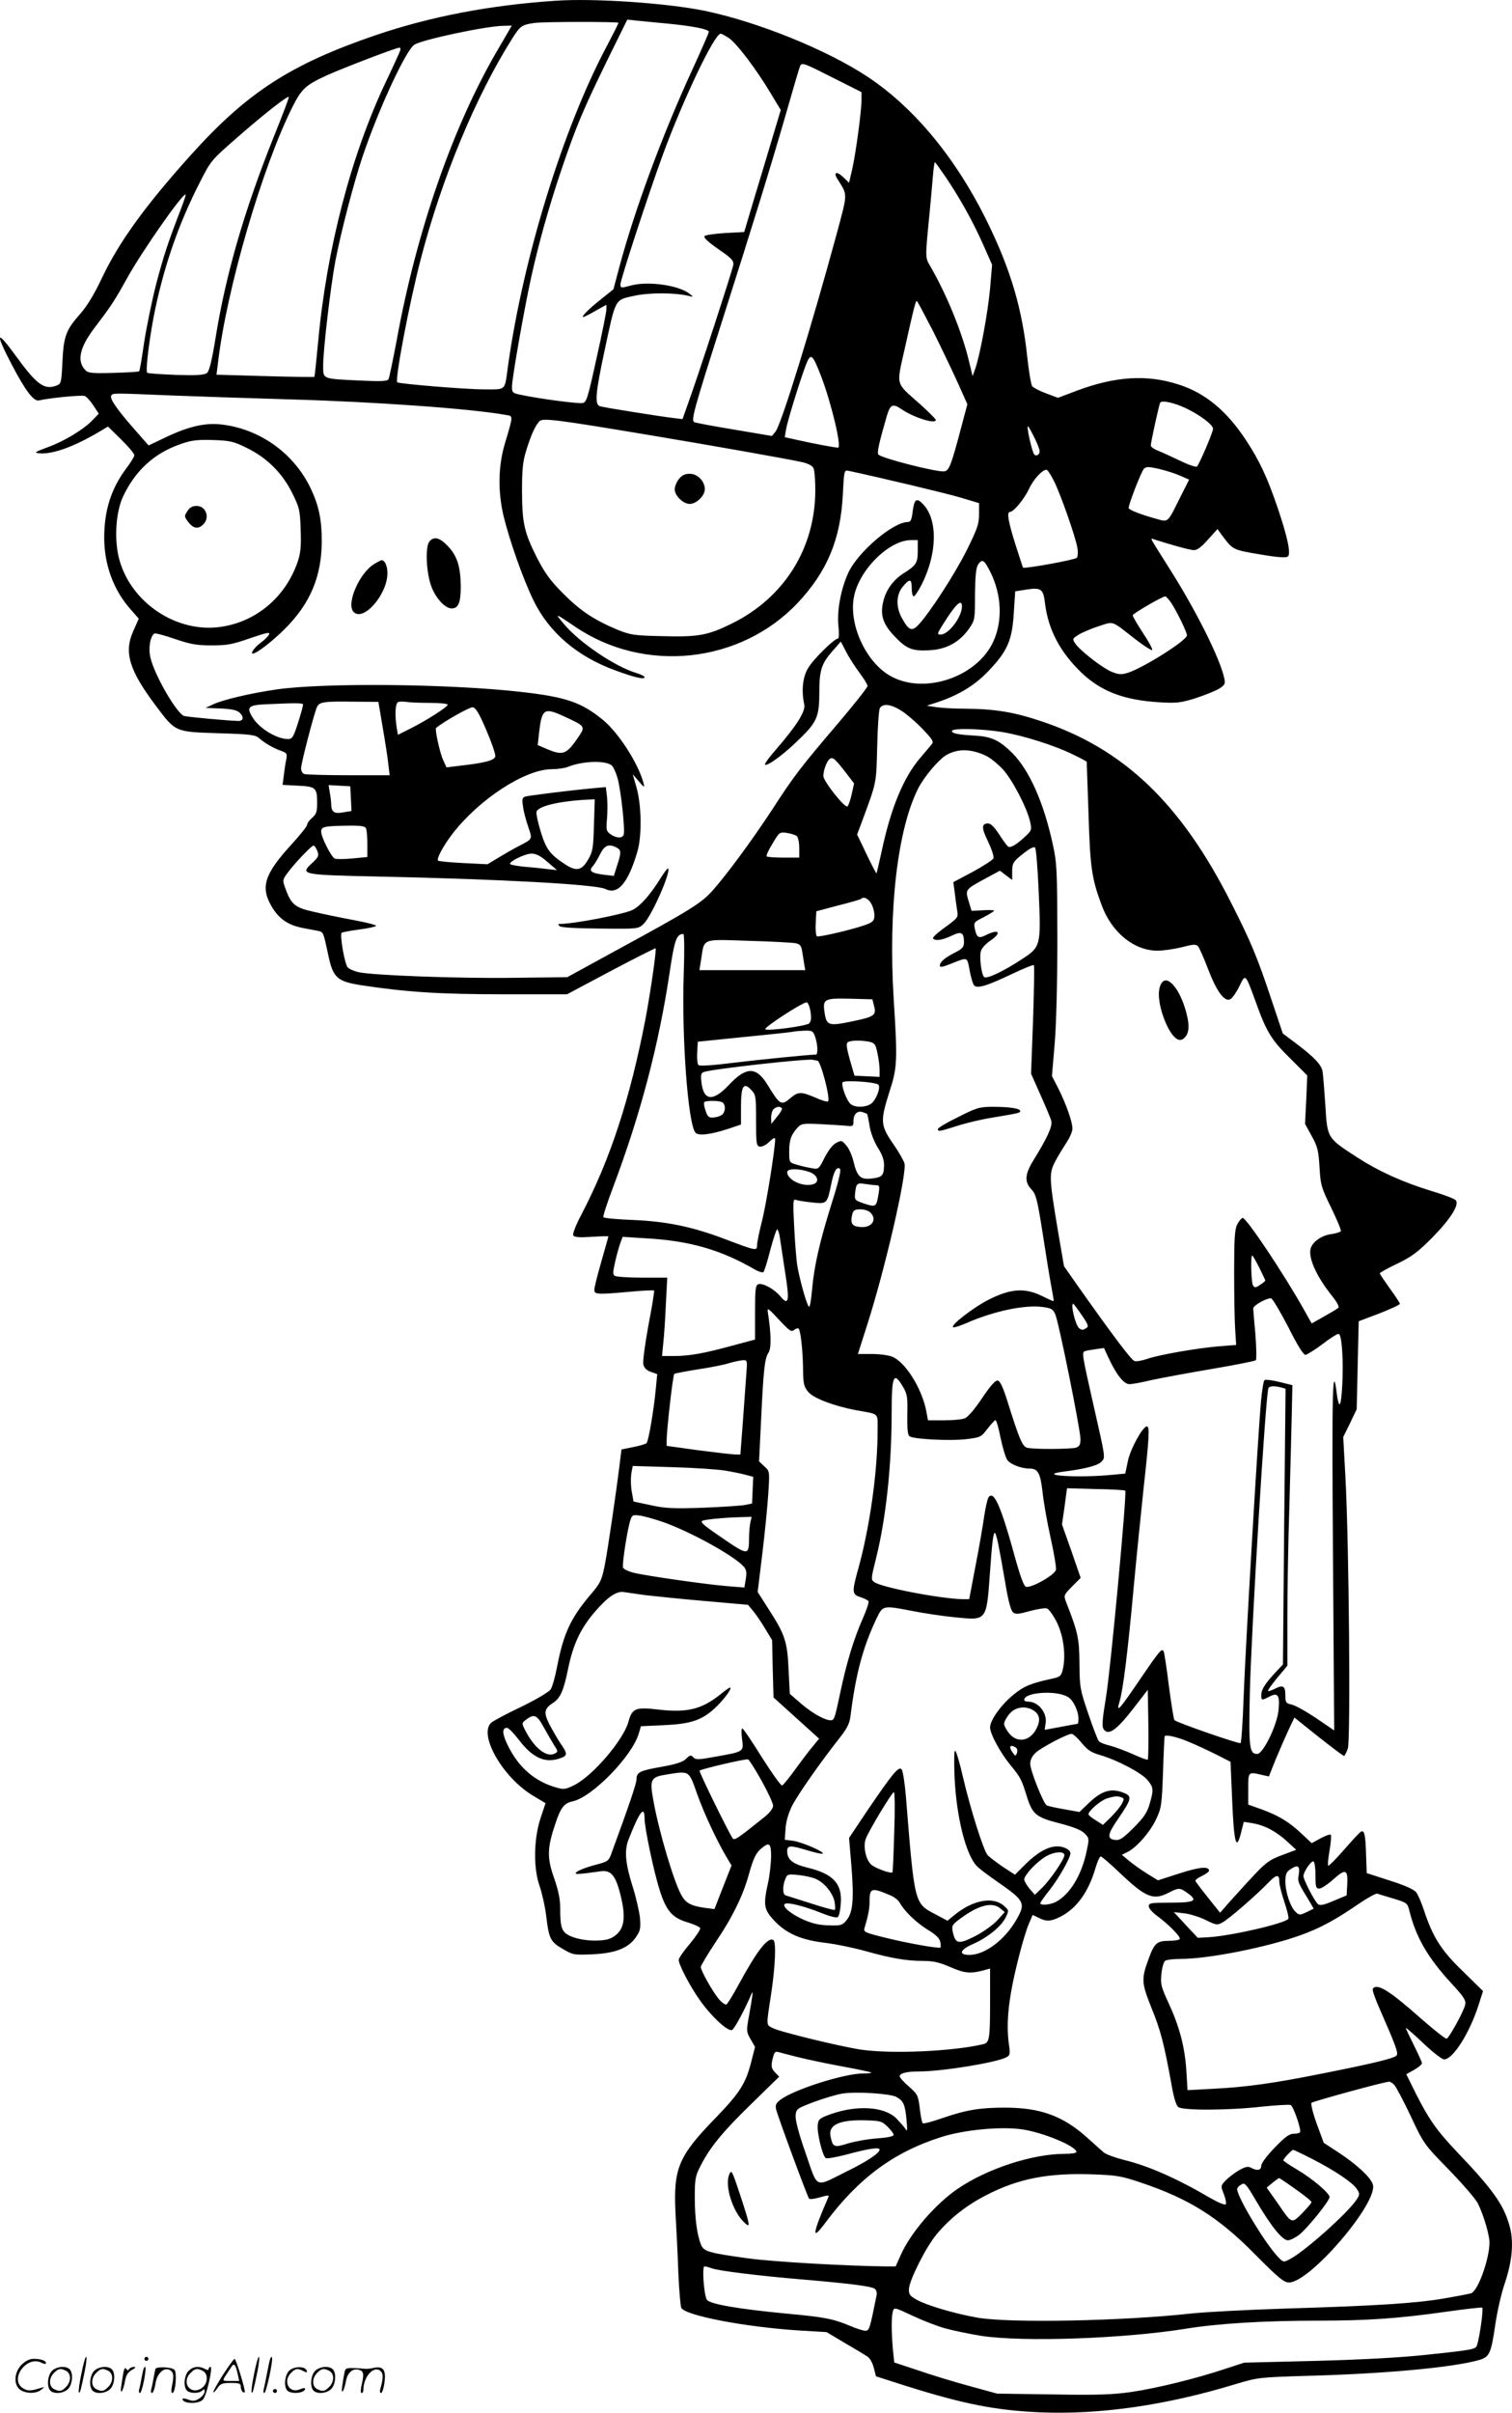 <svg version="1.0" xmlns="http://www.w3.org/2000/svg"
  viewBox="0 0 752.695 1200.577"
 preserveAspectRatio="xMidYMid meet">
<g transform="translate(-0.125,1200.75) scale(0.1,-0.1)"
fill="#000000" stroke="none">
<path d="M2770 12004 c-331 -22 -626 -79 -900 -172 -423 -145 -638 -284 -918
-595 -226 -251 -357 -432 -441 -608 -40 -85 -75 -143 -111 -184 -70 -79 -82
-110 -88 -238 -5 -103 -6 -109 -29 -118 -62 -23 -98 3 -207 153 -94 129 -100
111 -15 -51 67 -128 108 -182 134 -176 50 12 213 28 228 22 9 -3 28 -24 43
-47 l27 -41 -29 -30 c-45 -48 -141 -106 -223 -136 -67 -25 -72 -28 -45 -31 67
-7 178 34 311 114 l32 19 66 -65 c36 -35 65 -70 65 -78 0 -7 -18 -36 -40 -65
-75 -100 -110 -209 -110 -345 0 -134 46 -260 130 -355 l42 -48 -27 -61 c-48
-106 -21 -195 111 -371 100 -133 95 -131 312 -138 164 -5 185 -8 205 -26 26
-23 70 -49 111 -63 25 -9 28 -14 22 -43 -4 -17 -9 -53 -12 -78 l-6 -47 76 -4
c89 -4 96 -10 96 -86 0 -43 -4 -56 -25 -74 -14 -12 -25 -27 -25 -35 0 -7 -36
-52 -80 -100 -135 -148 -154 -212 -93 -312 36 -58 80 -87 151 -101 31 -6 67
-13 79 -15 24 -6 24 -6 48 -118 24 -115 44 -133 165 -152 222 -34 390 -45 706
-45 l318 0 218 116 c121 64 221 114 223 113 5 -7 -24 -210 -50 -349 -77 -399
-175 -700 -321 -979 -28 -53 -43 -94 -39 -101 6 -9 30 -11 91 -7 46 3 84 4 84
2 0 -2 -16 -57 -35 -124 -19 -66 -35 -129 -35 -141 0 -24 12 -25 179 -10 63 6
116 8 118 6 3 -2 -10 -81 -28 -174 -17 -94 -29 -181 -25 -195 4 -16 17 -29 37
-36 l32 -11 -7 -72 c-9 -100 -36 -261 -46 -271 -4 -5 -34 -14 -66 -20 l-59
-12 -8 -65 c-19 -155 -60 -432 -75 -510 -16 -79 -22 -90 -74 -151 -97 -115
-132 -192 -164 -357 -9 -48 -23 -97 -31 -110 -8 -13 -68 -49 -148 -88 -74 -35
-141 -71 -150 -80 -61 -62 60 -272 210 -362 l62 -37 -25 -75 c-34 -104 -36
-248 -5 -336 12 -34 27 -100 33 -148 14 -117 21 -130 82 -166 51 -30 56 -31
149 -27 114 5 180 31 217 87 21 30 23 43 19 95 -4 33 -20 105 -38 160 -34 109
-40 173 -20 226 56 143 81 176 81 107 0 -45 46 -265 75 -355 32 -103 63 -139
139 -161 33 -10 61 -23 63 -29 2 -6 -21 -41 -51 -77 -31 -36 -56 -72 -56 -81
0 -24 57 -133 105 -200 56 -80 139 -157 160 -149 12 5 63 99 99 184 8 19 2
-24 -15 -118 -13 -71 -12 -75 9 -112 l22 -38 -20 -78 c-28 -107 -56 -151 -185
-284 -177 -183 -202 -245 -191 -465 4 -71 11 -204 14 -295 4 -91 11 -171 15
-177 25 -39 321 -95 588 -112 l135 -8 89 -53 c50 -29 100 -59 112 -67 14 -8
27 -31 34 -57 l11 -43 147 -47 c289 -91 446 -122 666 -132 299 -13 629 34 980
141 107 32 116 33 340 40 399 10 739 42 869 79 52 15 60 32 81 176 9 63 30
156 47 205 39 116 46 211 23 290 -29 103 -84 180 -262 366 -100 106 -138 159
-206 294 l-45 91 39 22 c21 12 39 27 39 33 0 5 -18 45 -40 89 -22 44 -40 82
-40 86 0 3 39 -30 86 -75 47 -45 94 -81 104 -81 44 0 126 129 171 268 l23 72
-100 98 c-108 104 -150 170 -194 304 -12 37 -30 78 -39 90 -12 14 -58 35 -132
58 l-114 37 -3 84 c-3 106 -8 132 -26 122 -7 -4 -45 -45 -85 -91 -40 -46 -75
-81 -78 -78 -3 2 0 37 7 76 7 39 9 74 6 78 -4 3 -27 -5 -51 -18 l-44 -24 -49
46 c-65 61 -114 90 -197 121 l-70 25 0 78 c0 87 -1 86 71 69 l32 -7 33 83 c19
46 48 112 64 147 l30 63 120 -96 c66 -52 123 -95 127 -95 3 0 12 17 19 37 14
45 6 1014 -12 1349 l-11 201 34 69 33 69 5 219 5 219 103 39 c56 22 102 43
102 48 0 4 -22 38 -50 76 -27 38 -50 72 -50 75 0 4 39 26 88 49 72 35 101 57
173 129 93 95 138 167 116 187 -6 7 -59 27 -116 44 -147 45 -264 98 -373 168
-151 98 -149 95 -159 259 -5 76 -11 152 -14 169 -6 34 -41 71 -134 141 l-64
48 -57 170 c-69 208 -102 287 -200 480 -251 497 -536 768 -949 905 -132 44
-228 60 -374 61 -56 0 -122 4 -147 8 l-45 7 55 18 c107 36 187 85 256 159 91
96 114 150 122 285 l7 107 57 9 c71 11 83 3 91 -66 16 -133 74 -243 181 -347
99 -94 211 -137 388 -148 86 -5 106 -3 180 20 46 15 98 36 117 47 29 18 33 25
27 51 -19 95 -138 334 -271 544 -103 163 -99 156 -83 150 90 -29 184 -55 203
-55 16 0 39 17 70 53 l47 52 21 -29 c56 -75 54 -74 190 -97 94 -16 132 -18
140 -10 15 15 -3 99 -52 243 -51 150 -90 233 -155 332 -98 150 -206 239 -340
281 -156 50 -312 40 -503 -31 l-95 -36 -59 22 c-32 12 -63 28 -69 35 -6 7 -17
73 -25 146 -25 239 -82 432 -195 664 -155 319 -363 573 -599 730 -202 134
-547 274 -813 329 -185 38 -548 63 -738 50z m555 -114 c125 -12 205 -28 205
-41 0 -5 -38 -92 -84 -192 -148 -322 -287 -698 -362 -980 l-29 -109 -60 -48
c-64 -51 -103 -90 -90 -90 4 0 32 14 61 31 l54 30 0 -23 c0 -13 -22 -122 -49
-243 -44 -200 -50 -220 -70 -223 -22 -4 -206 20 -298 39 -51 10 -53 12 -53 43
0 41 61 388 96 546 38 171 88 349 149 530 74 218 108 299 227 543 l102 207 45
-5 c26 -3 96 -9 156 -15z m-245 4 c0 -4 -27 -57 -59 -118 -217 -408 -416
-1053 -491 -1591 -17 -125 -7 -115 -119 -115 -93 0 -417 27 -432 35 -13 9 58
387 117 614 104 400 273 809 456 1098 39 61 46 67 108 76 42 7 420 7 420 1z
m-602 -136 c-222 -379 -403 -900 -502 -1444 -19 -100 -37 -188 -41 -194 -6
-10 -40 -11 -144 -6 -188 9 -181 6 -181 75 0 78 37 394 61 521 27 140 89 380
134 515 78 233 216 532 259 560 38 25 357 93 443 94 l42 1 -71 -122z m1149 62
c38 -23 139 -156 211 -277 l50 -83 -34 -113 c-18 -61 -59 -198 -91 -303 l-57
-191 -93 -5 c-52 -3 -99 -10 -104 -15 -7 -7 15 -28 68 -65 66 -45 77 -57 75
-78 -4 -26 -176 -554 -224 -686 l-29 -82 -42 5 c-69 8 -351 53 -369 59 -27 8
-23 63 23 277 56 263 50 251 145 272 75 17 203 17 274 0 24 -6 24 -6 5 10 -53
43 -208 65 -292 42 -51 -14 -53 -13 -53 6 0 23 139 448 210 642 102 278 258
605 289 605 3 0 21 -9 38 -20z m-1641 -82 c-8 -18 -36 -80 -64 -138 -173 -365
-295 -832 -337 -1294 -9 -94 -17 -172 -19 -174 -2 -1 -112 0 -245 4 l-242 7 7
56 c42 365 220 976 372 1278 45 89 65 107 169 155 84 38 343 137 361 138 10 0
9 -7 -2 -32z m2165 -119 l139 -70 0 -39 c0 -55 -28 -262 -46 -343 l-16 -69
-29 28 c-32 31 -51 25 -29 -9 52 -84 53 -62 -6 -282 -123 -452 -273 -939 -302
-975 l-18 -22 -189 32 c-104 17 -193 34 -198 37 -16 10 0 67 132 481 169 530
248 787 327 1060 35 123 66 228 69 233 10 16 22 11 166 -62z m-2786 -290
c-147 -367 -239 -684 -290 -999 -19 -118 -32 -169 -43 -178 -13 -11 -50 -13
-154 -10 -76 3 -141 7 -144 11 -10 10 14 195 41 322 49 227 119 426 222 627
54 106 56 109 186 222 136 119 249 207 256 201 2 -2 -31 -90 -74 -196z m3343
-201 c74 -110 136 -222 187 -336 l45 -102 -10 -118 c-11 -120 -49 -326 -73
-397 l-14 -39 -18 74 c-34 144 -111 331 -191 470 -28 49 -28 34 -4 280 6 63
13 143 16 178 3 34 7 62 9 62 3 0 26 -33 53 -72z m-3804 -155 c-68 -176 -88
-238 -125 -378 -21 -82 -48 -213 -60 -290 -11 -77 -22 -142 -25 -145 -3 -3
-61 -6 -128 -8 -104 -3 -126 -1 -139 13 -44 43 -30 112 41 206 88 116 102 137
168 256 77 137 270 413 289 413 3 0 -7 -30 -21 -67z m3743 -615 c42 -84 97
-200 123 -257 l47 -105 -28 -105 c-52 -198 -63 -226 -87 -229 -37 -5 -323 68
-329 85 -5 14 3 52 43 191 17 57 30 63 72 34 61 -42 172 -77 172 -54 0 4 -35
39 -78 78 -125 111 -119 87 -77 276 43 193 54 238 60 238 3 0 39 -69 82 -152z
m-558 -223 c50 -130 104 -355 84 -355 -15 0 -122 20 -197 37 l-68 15 6 37 c6
39 65 231 98 320 25 65 33 60 77 -54z m-3244 -95 c127 -5 399 -14 605 -20 419
-12 897 -46 1068 -77 39 -6 39 0 -2 -138 -35 -115 -37 -241 -8 -365 30 -123
96 -311 149 -420 77 -159 218 -280 409 -349 95 -35 144 -46 144 -33 0 5 -19
14 -42 21 -104 31 -284 152 -360 244 -47 56 -46 55 58 -15 344 -233 820 -182
1105 118 148 157 215 318 226 541 6 118 7 122 27 118 164 -35 491 -113 561
-134 l90 -27 0 -56 c0 -49 -9 -73 -62 -180 -58 -116 -184 -311 -240 -370 -31
-33 -47 -28 -78 27 -35 58 -34 123 1 164 34 41 44 39 44 -9 0 -22 4 -40 10
-40 5 0 23 27 40 60 77 153 80 320 8 397 -33 36 -45 28 -53 -32 -5 -43 -10
-55 -24 -55 -74 0 -249 -149 -297 -253 -37 -81 -57 -190 -49 -264 4 -35 3 -63
-2 -63 -19 0 -124 -104 -149 -147 -27 -45 -34 -113 -19 -181 7 -34 -37 -104
-139 -222 -36 -41 -62 -76 -56 -78 16 -6 102 59 176 133 83 81 94 109 94 230
0 106 11 140 63 200 l44 50 26 -50 c14 -28 44 -74 66 -104 23 -30 41 -60 41
-67 0 -7 -66 -91 -147 -186 -183 -215 -218 -259 -327 -428 -99 -151 -229 -328
-301 -408 -54 -59 -109 -94 -475 -293 l-245 -134 -265 -3 c-270 -4 -704 12
-774 28 -21 5 -45 15 -53 23 -16 15 -41 162 -31 173 4 3 42 10 85 16 43 5 82
14 86 18 5 4 -45 17 -110 29 -65 12 -156 31 -203 42 -92 21 -110 36 -140 121
-13 35 -12 39 15 75 36 48 117 133 127 133 5 0 13 -12 19 -27 9 -24 6 -30 -27
-61 -61 -56 -50 -58 323 -66 617 -13 1089 -39 1138 -62 62 -31 113 29 159 185
23 77 21 228 -3 316 l-20 70 30 -35 c27 -32 30 -33 24 -10 -26 99 -125 252
-203 316 -107 87 -183 113 -402 138 -357 41 -981 47 -1221 13 -131 -19 -266
-51 -316 -74 l-38 -18 75 -3 c51 -2 80 -8 92 -19 25 -22 22 -43 -4 -43 -49 1
-256 20 -271 25 -38 15 -148 206 -167 291 -11 46 -1 106 20 119 5 3 50 -9 102
-27 77 -26 108 -32 183 -32 77 0 104 5 192 36 86 29 101 32 93 17 -6 -10 -23
-27 -40 -39 -17 -12 -35 -31 -41 -42 -22 -41 72 23 157 107 129 127 187 264
187 441 0 107 -15 176 -54 259 -84 178 -257 301 -452 321 -78 8 -162 -12 -274
-66 l-82 -39 -72 82 c-87 99 -123 152 -114 166 8 13 7 13 290 1z m5058 -63
c70 -33 137 -83 137 -103 0 -17 -67 -173 -80 -188 -5 -4 -41 8 -82 28 -40 19
-90 42 -110 50 -21 8 -38 20 -38 26 0 16 41 204 47 214 8 13 68 0 126 -27z
m-2648 -138 c282 -47 661 -114 734 -130 31 -6 55 -18 61 -29 6 -10 10 -60 10
-110 0 -290 -154 -536 -415 -665 -120 -59 -166 -68 -348 -63 -140 3 -157 6
-222 32 -115 48 -186 95 -270 180 -65 65 -91 101 -132 181 -62 123 -73 171
-73 334 0 103 4 143 21 197 23 75 43 120 65 145 16 18 85 9 569 -72z m1900
-18 c22 -47 26 -64 17 -73 -8 -8 -15 -9 -22 -2 -11 11 -41 146 -31 140 4 -3
20 -32 36 -65z m-3922 -44 c99 -49 175 -125 224 -225 35 -71 38 -83 41 -181 3
-87 0 -116 -17 -165 -60 -169 -203 -291 -376 -317 -220 -35 -451 117 -510 335
-26 96 -18 232 18 311 61 130 154 216 285 262 56 20 83 23 163 21 88 -3 103
-7 172 -41z m4644 -137 l44 -19 -47 -93 c-62 -125 -56 -119 -117 -102 -83 23
-137 45 -137 54 0 20 63 182 76 195 12 11 23 11 76 -1 34 -8 81 -23 105 -34z
m-628 -28 c32 -64 107 -277 116 -332 3 -19 2 -41 -3 -48 -7 -10 -262 -56 -268
-49 -1 1 -18 53 -38 116 -36 114 -44 161 -27 161 18 0 71 64 95 115 22 48 66
95 87 95 5 0 22 -26 38 -58z m-679 -345 c0 -60 -7 -72 -67 -110 -53 -33 -88
-80 -103 -136 -19 -70 -5 -117 52 -177 62 -66 90 -77 177 -72 83 4 149 40 196
107 29 42 30 45 30 169 1 94 5 133 15 150 21 31 31 24 62 -38 56 -113 61 -243
14 -345 -79 -173 -334 -263 -503 -176 -123 62 -215 249 -192 391 21 136 174
290 286 290 l33 0 0 -53z m1258 -254 c28 -40 82 -150 82 -167 0 -25 -214 -160
-293 -186 -33 -10 -45 -10 -80 4 -46 18 -161 107 -184 143 -14 21 -13 23 19
43 18 11 63 30 100 42 76 24 58 31 182 -66 42 -32 79 -56 83 -53 3 4 -17 42
-46 85 -28 43 -51 82 -51 88 0 8 146 93 162 94 4 0 15 -12 26 -27z m-1038 -23
c0 -52 -66 -140 -106 -140 -19 0 -18 4 13 53 62 99 93 128 93 87z m-2884 -600
c12 -69 25 -151 28 -182 l7 -58 -205 0 c-112 0 -211 3 -220 6 -9 3 -16 16 -16
28 0 26 67 282 80 307 13 24 34 27 180 25 l125 -1 21 -125z m235 120 c49 0 89
-4 89 -9 0 -11 -103 -77 -186 -119 l-62 -31 -6 37 c-10 61 -7 120 7 126 6 3
25 3 41 1 16 -3 68 -5 117 -5z m-631 -9 c0 -6 -11 -46 -25 -90 -23 -72 -29
-81 -50 -81 -56 0 -143 53 -176 107 -32 51 -22 62 63 66 157 7 188 7 188 -2z
m2980 -31 c26 -17 73 -57 105 -91 51 -54 56 -62 43 -77 -8 -9 -33 -39 -55 -65
-84 -97 -148 -253 -193 -467 -13 -58 -24 -106 -25 -108 -2 -2 -24 41 -50 95
l-47 98 17 45 c82 221 78 202 83 390 2 96 8 183 13 193 14 26 56 21 109 -13z
m-2068 -95 c26 -60 46 -119 45 -130 -2 -21 -51 -34 -187 -49 l-56 -7 -16 35
c-16 32 -43 155 -36 161 33 29 167 105 182 103 16 -2 32 -29 68 -113z m391 66
c101 -46 102 -49 71 -96 -62 -92 -79 -99 -159 -65 l-47 20 7 63 c14 119 25
126 128 78z m2177 -76 c108 -18 269 -69 359 -115 34 -16 61 -31 62 -33 0 -1 4
-117 9 -257 8 -269 16 -325 66 -458 50 -135 162 -226 279 -225 28 0 81 8 119
17 57 15 70 16 81 5 7 -8 29 -58 50 -113 43 -113 83 -167 112 -150 10 6 30 35
44 64 31 64 29 65 83 -82 52 -145 77 -186 170 -277 l85 -85 -5 -120 -6 -121
33 -60 c29 -52 34 -72 39 -155 5 -89 9 -102 58 -202 29 -60 51 -112 48 -117
-3 -4 -23 -11 -45 -14 -51 -6 -98 -40 -106 -75 -10 -49 33 -142 113 -240 19
-25 31 -47 26 -52 -5 -5 -37 -24 -71 -43 l-62 -35 -37 66 c-99 177 -291 465
-307 459 -7 -2 -19 -17 -27 -33 -12 -23 -15 -71 -15 -234 0 -113 2 -241 5
-285 l5 -80 -90 -7 c-111 -10 -296 -42 -355 -63 -24 -8 -51 -13 -61 -10 -17 6
-111 131 -293 389 l-58 83 -29 169 c-45 268 -46 291 -16 350 14 27 40 69 56
94 17 25 31 57 31 71 0 34 -30 119 -69 198 l-33 64 14 166 c8 98 13 313 13
526 -1 334 -2 367 -23 462 -45 208 -117 369 -202 454 -64 63 -102 81 -185 86
-87 5 -115 11 -115 23 0 15 143 12 250 -5z m-83 -117 c24 -11 62 -42 87 -69
48 -53 119 -190 135 -259 9 -41 8 -45 -22 -73 -45 -42 -74 -60 -87 -52 -5 3
-26 31 -45 61 -23 35 -42 54 -54 54 -34 0 -35 -21 -1 -90 18 -38 30 -75 27
-83 -3 -8 -49 -38 -102 -67 l-98 -52 7 -52 c3 -28 9 -68 12 -88 6 -36 5 -37
-59 -84 -37 -26 -64 -51 -61 -56 9 -14 46 -9 92 13 49 24 62 18 62 -33 0 -22
-8 -32 -42 -49 -52 -26 -78 -48 -78 -66 0 -10 12 -8 53 8 88 35 82 37 95 -31
6 -34 16 -68 22 -75 15 -18 61 -5 189 56 57 27 106 47 109 44 3 -3 1 -125 -4
-272 l-10 -268 47 -106 c26 -58 51 -117 54 -130 6 -26 -20 -83 -88 -193 -44
-71 -47 -109 -11 -147 22 -23 29 -48 55 -214 16 -104 35 -222 43 -264 8 -42
14 -77 12 -78 -1 -1 -26 10 -56 25 -86 42 -154 38 -262 -15 -82 -41 -201 -134
-181 -140 6 -2 36 8 68 22 133 58 287 91 377 79 44 -6 52 -11 63 -38 18 -42
125 -574 125 -619 0 -28 -5 -37 -22 -43 -28 -8 -218 -9 -245 0 -22 7 -37 41
-95 226 -23 74 -38 106 -50 108 -11 2 -36 -25 -78 -88 -37 -55 -71 -95 -86
-100 -14 -6 -61 -10 -104 -10 l-79 0 -10 53 c-24 111 -103 236 -167 263 -18 8
-64 14 -102 14 l-70 0 44 138 c91 282 200 757 188 810 -4 15 -30 60 -58 100
-62 90 -63 112 -17 257 39 120 41 152 21 463 -27 444 19 842 122 1046 30 59
105 148 143 168 56 31 121 29 192 -4z m-696 -84 l42 -55 -12 -54 c-7 -30 -16
-57 -21 -60 -14 -9 -120 126 -120 151 0 29 18 77 33 86 15 9 26 -1 78 -68z
m-1165 35 c8 -6 21 -34 29 -62 17 -57 39 -261 31 -283 -7 -19 -36 -18 -65 2
-22 16 -23 22 -18 78 3 33 3 82 0 109 l-6 48 -66 -6 c-127 -12 -316 -36 -334
-41 -16 -5 -18 -13 -12 -50 3 -25 15 -70 26 -101 21 -63 23 -59 -46 -95 -22
-11 -66 -36 -99 -56 l-58 -35 -120 6 c-66 3 -123 9 -126 12 -9 9 26 74 72 134
133 172 360 320 493 321 28 0 64 5 80 11 72 30 188 34 219 8z m-1298 -166 l3
-61 -42 -7 c-45 -8 -58 2 -59 40 0 11 -3 37 -7 58 l-6 38 54 -3 54 -3 3 -62z
m1210 -130 c-3 -114 -6 -133 -28 -171 -32 -56 -58 -62 -113 -27 -78 51 -96 75
-123 161 -14 45 -24 91 -22 101 5 29 114 55 262 62 l28 1 -4 -127z m-1134 -19
c3 -9 6 -44 6 -78 l0 -63 -73 -7 c-41 -4 -80 -4 -89 -1 -17 7 -68 107 -68 134
0 25 15 28 126 30 75 1 93 -2 98 -15z m2144 -37 c6 -5 12 -31 12 -58 l0 -49
-78 0 c-43 0 -81 3 -84 6 -4 3 9 32 29 64 34 57 35 58 71 53 20 -3 43 -10 50
-16z m-897 -57 c23 -13 24 -23 2 -90 l-16 -51 -51 6 c-62 8 -75 19 -54 42 9
10 25 37 37 61 22 44 43 52 82 32z m2101 -219 c12 -269 10 -275 -80 -334 -95
-63 -180 -103 -192 -91 -13 13 -24 97 -16 128 4 15 24 37 46 52 61 41 45 62
-22 28 -35 -18 -45 -12 -54 33 -6 30 -4 33 45 57 28 15 51 29 51 32 0 3 -25 4
-56 2 l-56 -3 -15 49 c-17 58 -18 57 91 116 l65 35 30 -23 31 -23 0 38 c0 47
4 53 60 97 27 21 48 32 54 26 5 -5 13 -103 18 -219z m-2446 148 l48 -41 -49 5
c-28 4 -80 9 -117 12 -38 4 -68 10 -68 14 0 14 76 51 107 51 23 0 45 -11 79
-41z m1610 -204 c9 -13 17 -39 18 -57 1 -25 -4 -35 -25 -45 -43 -21 -253 -72
-262 -64 -4 5 -7 34 -5 66 l3 58 109 29 c60 15 112 30 114 33 12 12 33 3 48
-20z m-931 -352 c-11 -315 21 -747 58 -791 14 -18 77 -10 165 19 l62 21 0 88
c0 104 13 125 51 84 23 -24 24 -32 24 -152 0 -115 2 -127 18 -130 11 -2 32 8
48 24 20 19 29 23 29 13 0 -49 -45 -329 -66 -409 -13 -52 -24 -105 -24 -118 0
-30 -4 -29 -155 28 -164 63 -295 90 -463 97 -78 3 -145 9 -147 14 -3 4 19 72
49 151 136 361 227 707 281 1068 24 161 34 190 68 190 5 0 6 -85 2 -197z m557
151 c22 -5 29 -13 33 -43 3 -20 8 -48 10 -63 l5 -28 -264 0 -263 0 9 56 c16
104 0 98 237 90 113 -3 218 -9 233 -12z m391 -314 c11 -44 1 -52 -106 -74
-118 -25 -130 -22 -140 37 -12 74 -5 78 126 75 l111 -3 9 -35z m-317 -26 c5
-33 3 -49 -7 -59 -14 -13 -208 -39 -218 -29 -9 8 183 133 206 134 6 0 15 -21
19 -46z m23 -125 c13 -37 15 -89 4 -89 -40 -1 -281 -25 -412 -41 -103 -13
-167 -17 -173 -11 -5 5 -8 33 -6 63 l3 53 225 23 c124 12 234 24 245 26 11 3
39 5 62 6 38 1 42 -2 52 -30z m269 -25 c27 -6 32 -12 41 -56 6 -27 11 -65 11
-84 l0 -35 -62 3 -63 3 -23 79 c-17 62 -19 81 -10 88 16 9 64 10 106 2z m-258
-94 c17 0 67 -194 53 -203 -4 -3 -33 5 -63 19 -70 30 -85 30 -122 -1 -48 -41
-53 -38 -118 68 -55 88 -105 87 -190 -4 -80 -85 -127 -80 -137 15 -4 34 -2 44
11 49 39 15 516 68 544 61 8 -2 18 -4 22 -4z m304 -120 c13 -13 -12 -78 -37
-95 -26 -18 -77 -20 -100 -2 -20 14 -50 95 -41 109 8 12 164 2 178 -12z m-780
-86 c20 -8 21 -47 2 -63 -8 -7 -27 -13 -42 -14 -24 -2 -30 3 -40 33 -7 19 -10
38 -7 43 5 8 65 9 87 1z m300 -32 c2 -4 -9 -23 -25 -42 l-28 -35 -1 31 c0 16
5 35 12 42 14 14 34 16 42 4z m424 -27 c1 -1 7 -28 12 -59 5 -34 22 -78 41
-109 24 -38 32 -63 31 -91 -1 -49 -10 -57 -64 -63 -53 -6 -70 10 -88 85 -7 30
-23 66 -36 80 -22 26 -24 26 -51 12 -17 -9 -39 -38 -57 -73 -29 -58 -30 -59
-65 -52 -20 3 -53 11 -73 17 -38 11 -38 11 -38 65 0 57 9 84 42 120 19 20 27
21 112 17 50 -3 108 -6 129 -8 35 -4 37 -2 37 23 0 34 18 53 45 45 11 -4 21
-8 23 -9z m-177 -447 c-60 -191 -87 -312 -97 -426 -4 -45 -10 -85 -14 -87 -8
-5 -43 114 -59 200 -5 28 -12 115 -16 194 -7 132 -6 144 9 138 9 -4 45 -9 81
-13 74 -8 74 -7 95 95 12 61 28 87 43 72 6 -6 -8 -66 -42 -173z m-111 158 c42
-15 53 -50 20 -61 -50 -16 -130 21 -130 60 0 19 59 19 110 1z m333 -66 c16 0
18 -5 12 -42 -11 -67 -13 -68 -70 -50 -49 17 -50 18 -47 52 5 49 10 53 51 46
20 -3 44 -6 54 -6z m-29 -136 c36 -35 7 -77 -49 -72 -43 3 -52 18 -41 64 5 19
13 24 40 24 19 0 42 -7 50 -16z m-451 -121 c3 -21 15 -98 26 -172 24 -148 19
-174 -23 -124 -31 37 -88 68 -110 60 -14 -5 -16 -26 -16 -141 l0 -134 -112
-30 c-142 -39 -216 -52 -291 -52 l-60 0 6 63 c4 34 10 122 13 195 l7 132 -124
0 c-68 0 -130 4 -137 9 -11 6 -10 19 2 72 8 35 20 77 26 93 l11 29 112 -7
c221 -12 376 -57 547 -156 19 -11 38 -16 42 -12 4 4 20 54 34 110 15 56 30
102 34 102 4 0 10 -17 13 -37z m2387 -153 c16 -33 30 -62 30 -64 0 -3 -12 -13
-26 -22 -22 -15 -27 -15 -35 -3 -9 14 -13 149 -4 149 3 0 18 -27 35 -60z m144
-295 c45 -90 76 -140 86 -139 8 1 46 24 83 52 37 29 74 52 81 52 9 0 15 -26
19 -87 7 -96 -2 -263 -13 -263 -4 0 -11 24 -14 53 -21 166 -25 15 -19 -797 l6
-879 -91 62 c-51 34 -105 64 -122 67 -27 6 -30 10 -30 45 0 47 -11 54 -51 34
-17 -9 -33 -14 -35 -12 -3 3 18 32 45 65 l51 61 0 238 c0 131 4 382 10 558 5
176 10 383 12 460 l3 140 -65 16 c-36 9 -69 13 -74 9 -5 -5 -12 -50 -17 -102
-15 -159 -79 -1252 -87 -1480 -4 -120 -11 -220 -15 -224 -6 -6 -315 101 -329
114 -4 4 -16 81 -28 171 -11 90 -23 167 -26 172 -9 16 -21 2 -115 -136 -108
-159 -123 -175 -104 -113 17 59 40 238 70 568 14 151 37 376 50 499 27 243 30
301 16 301 -21 0 -83 -113 -95 -173 l-13 -62 -64 -6 c-171 -17 -389 -3 -241
16 102 13 166 29 185 48 22 22 23 13 -38 282 -57 252 -59 264 -43 269 7 3 31
7 54 10 l41 6 24 -52 c38 -81 75 -128 103 -128 14 0 62 9 108 20 46 10 180 35
298 55 118 20 219 40 223 44 4 4 3 62 -2 127 -6 65 -11 125 -11 131 0 15 69
53 89 50 7 -1 45 -65 85 -142z m-1028 59 c32 -46 36 -57 24 -64 -18 -12 -22
-12 -36 -2 -18 11 -45 122 -30 122 2 0 21 -25 42 -56z m-1431 -74 c8 7 19 10
22 6 10 -10 21 -110 22 -203 1 -72 4 -85 26 -112 28 -32 128 -70 240 -91 117
-21 105 -10 105 -104 0 -199 -38 -473 -95 -680 -34 -122 -33 -132 10 -146 19
-6 37 -15 40 -20 3 -5 -10 -44 -29 -87 -46 -104 -81 -221 -114 -378 -27 -127
-28 -130 -52 -127 -34 5 -96 42 -151 91 l-46 40 -6 118 c-6 140 -17 175 -96
298 l-58 91 23 189 c13 105 26 240 30 301 7 111 7 111 -20 135 l-26 25 10 204
c12 255 18 308 37 337 15 22 13 97 -3 198 -4 28 -1 26 55 -34 52 -56 62 -63
76 -51z m-239 -227 c-3 -43 -11 -149 -17 -235 l-12 -158 -25 0 c-14 0 -97 10
-184 21 l-158 22 0 27 c0 53 31 325 38 331 4 3 58 13 119 23 62 9 132 23 155
31 24 7 54 13 67 14 23 1 23 0 17 -76z m782 -59 c20 -34 22 -51 20 -137 -1
-74 2 -101 12 -107 23 -14 200 -23 279 -14 73 9 76 10 108 52 18 23 36 43 40
43 4 0 16 -39 25 -87 10 -48 25 -98 33 -110 14 -22 69 -44 111 -44 42 0 54
-21 65 -115 5 -49 23 -152 40 -228 17 -76 29 -148 27 -160 -4 -26 -125 -94
-150 -85 -10 4 -27 51 -48 125 -75 275 -110 355 -137 321 -6 -7 -15 -49 -22
-93 -6 -44 -25 -155 -43 -247 l-32 -168 -30 0 c-105 1 -406 58 -442 85 -18 12
-17 17 9 121 49 198 77 460 77 720 0 189 10 211 58 128z m1880 0 l23 -7 -7
-686 -6 -686 -38 -40 c-51 -55 -70 -85 -70 -112 0 -27 2 -28 42 -7 41 21 51 6
44 -68 -7 -75 -77 -218 -106 -218 -39 0 -43 30 -37 299 7 311 79 1500 93 1522
6 10 29 11 62 3z m-2768 -414 c36 -6 82 -15 103 -21 l38 -10 -3 -67 -3 -66
-35 -7 c-19 -4 -114 -10 -210 -14 -147 -5 -189 -3 -260 13 l-85 18 -9 51 c-5
28 -5 68 -2 89 l7 37 197 -6 c108 -3 226 -11 262 -17z m1993 -100 c9 -10 -73
-891 -96 -1028 -19 -115 -21 -146 -11 -160 23 -32 64 -3 144 100 l75 97 3
-171 c1 -94 0 -173 -3 -176 -2 -3 -35 9 -72 26 -38 17 -89 36 -115 43 -26 6
-52 16 -57 23 -5 6 -29 67 -52 136 -41 120 -43 130 -44 250 -1 127 -8 156 -67
307 -12 32 -11 34 30 76 l43 43 -46 133 -47 133 13 90 12 90 143 -4 c78 -1
144 -5 147 -8z m-2298 -157 c139 -50 350 -167 398 -220 14 -16 16 -29 11 -62
l-7 -43 -86 7 c-99 8 -381 48 -459 65 -30 7 -56 19 -59 27 -6 16 23 202 38
241 8 22 13 23 52 17 23 -4 74 -19 112 -32z m431 -4 c-3 -17 -6 -52 -6 -78 0
-81 -7 -82 -112 -11 -109 74 -130 91 -122 99 7 7 106 17 188 19 l59 2 -7 -31z
m1234 -101 c6 -29 22 -116 35 -193 16 -97 29 -143 40 -151 13 -10 30 -8 83 7
37 10 75 16 85 13 9 -3 31 -33 48 -66 34 -67 47 -164 32 -233 -8 -36 -13 -41
-48 -49 -111 -24 -146 -38 -198 -81 -62 -50 -117 -127 -117 -163 0 -32 51
-126 101 -187 50 -61 55 -70 80 -150 29 -95 46 -110 164 -140 69 -18 108 -33
125 -50 24 -24 24 -26 11 -87 -24 -119 -83 -217 -153 -254 -28 -15 -78 -19
-78 -7 0 4 20 33 45 64 48 61 105 162 105 185 0 17 -32 34 -65 34 -45 0 -98
-29 -156 -86 l-55 -55 -60 39 c-32 22 -66 48 -76 58 -21 24 -87 234 -123 389
-15 66 -32 125 -38 130 -6 6 -7 -38 -4 -125 9 -207 58 -399 115 -452 15 -14
59 -47 97 -73 137 -95 144 -107 96 -190 -58 -101 -157 -175 -234 -175 -57 0
-47 26 20 55 72 32 140 88 161 132 17 35 16 35 -11 59 -53 45 -152 27 -241
-45 l-38 -31 -62 33 c-103 54 -102 50 -145 586 -6 68 -15 129 -22 135 -15 15
-47 -25 -166 -200 l-95 -142 12 -142 c13 -166 7 -230 -25 -268 -21 -25 -29
-27 -88 -25 -47 1 -82 9 -125 28 -64 28 -111 68 -93 79 14 9 95 -11 180 -45
50 -20 78 -26 84 -20 6 6 12 37 14 68 7 99 -39 147 -169 178 -72 18 -98 40
-98 82 0 29 17 29 105 2 37 -11 69 -18 72 -15 9 9 -105 58 -149 64 l-40 5 4
56 c2 35 15 77 32 112 29 57 144 221 235 336 39 49 51 73 56 110 26 209 61
340 127 481 35 73 31 72 183 43 55 -11 149 -25 209 -31 162 -16 158 -22 176
230 10 143 16 190 24 190 3 0 10 -24 16 -52z m-1755 -258 c44 -5 177 -19 295
-29 l215 -19 25 -30 c14 -17 41 -56 60 -88 l35 -58 3 -143 4 -142 113 -102
114 -103 -32 -39 c-18 -21 -57 -73 -87 -114 -30 -42 -60 -78 -65 -80 -6 -2
-50 60 -99 137 -48 77 -92 143 -98 146 -6 4 -7 -13 -3 -50 9 -66 12 -64 -134
-90 -82 -15 -96 -16 -108 -3 -13 13 -17 12 -36 -7 -16 -16 -49 -27 -122 -40
-109 -19 -125 -27 -125 -62 0 -20 -37 -130 -125 -369 -14 -39 -18 -41 -84 -58
-38 -10 -77 -25 -87 -33 -20 -15 -4 -15 117 2 48 7 71 -17 93 -94 38 -138 28
-202 -38 -237 -41 -22 -152 -17 -208 10 -41 20 -48 40 -48 139 0 43 -9 88 -31
150 -35 100 -34 149 7 269 26 80 44 102 85 111 96 19 296 223 330 337 l11 37
112 5 c134 6 189 24 253 82 44 40 93 105 78 105 -4 0 -25 -15 -48 -34 -93 -74
-165 -92 -310 -75 -112 13 -129 6 -147 -60 -24 -90 -176 -268 -268 -315 -43
-22 -54 -24 -88 -14 -107 29 -189 98 -243 207 -30 59 -32 91 -6 91 8 0 33 -26
57 -57 72 -95 135 -122 212 -93 33 12 33 22 -3 73 -15 23 -40 66 -55 95 -29
58 -26 77 18 106 37 23 54 63 76 173 25 120 62 199 135 283 63 73 108 103 145
95 14 -2 61 -9 105 -15z m2103 -507 c27 -16 52 -70 52 -108 0 -14 -2 -25 -4
-25 -2 0 -40 -7 -83 -15 -43 -8 -79 -15 -80 -15 -1 0 0 13 3 29 11 52 -34 111
-85 111 -12 0 -21 4 -21 9 0 39 164 49 218 14z m-178 -63 c34 -18 42 -46 26
-83 -29 -71 -96 -88 -140 -36 -14 17 -26 39 -26 49 0 10 12 32 26 49 28 33 75
42 114 21z m-2432 -87 c18 -32 41 -72 52 -90 20 -30 20 -32 3 -41 -40 -22
-103 28 -148 117 -17 34 -17 35 6 52 39 30 54 23 87 -38z m2678 -78 c29 -36
48 -48 93 -61 83 -24 205 -88 235 -124 30 -37 31 -48 10 -120 -12 -42 -29 -67
-80 -118 -52 -52 -69 -63 -91 -60 -41 5 -39 27 9 97 78 114 79 122 21 142 -55
18 -99 3 -157 -51 l-51 -49 -77 14 c-42 7 -81 16 -86 19 -17 10 -82 174 -82
206 0 21 9 39 27 56 28 26 157 94 179 94 7 0 29 -20 50 -45z m524 9 c35 -14
98 -43 140 -64 l77 -39 7 -163 c7 -174 14 -238 26 -238 5 0 14 23 20 51 l13
51 40 -6 c61 -10 116 -38 172 -88 l49 -45 -72 -27 c-66 -25 -80 -36 -166 -129
-51 -56 -104 -114 -117 -130 l-24 -27 -60 75 c-33 41 -61 79 -63 83 -1 5 13
16 33 25 19 9 35 21 35 26 0 23 -46 19 -146 -13 l-108 -35 -55 34 c-31 19 -71
48 -90 64 l-35 29 30 15 c45 23 113 101 142 165 25 53 27 70 33 232 3 96 7
176 8 178 5 9 57 -2 111 -24z m-852 -32 c7 -5 10 -16 6 -27 -7 -17 -8 -17 -21
1 -22 30 -14 44 15 26z m-1265 -166 c31 -56 57 -112 57 -124 0 -12 -16 -33
-37 -51 -146 -117 -155 -123 -165 -110 -23 35 -169 332 -164 336 8 8 230 60
241 56 6 -2 36 -50 68 -107z m-321 -66 c35 -98 101 -239 150 -320 l21 -35 -43
-109 -42 -108 -47 6 c-71 10 -96 24 -118 64 -38 69 -110 311 -138 464 -21 113
-16 123 67 136 113 18 108 21 150 -98z m981 -187 c-3 -109 -7 -200 -9 -202 -7
-8 -82 19 -104 37 -28 22 -43 92 -29 129 15 41 131 233 140 233 5 0 6 -89 2
-197z m1131 171 c14 -5 14 -9 2 -32 -8 -15 -32 -44 -54 -66 l-40 -39 -36 23
c-20 12 -36 25 -36 30 0 17 62 70 93 79 40 12 52 12 71 5z m-1744 -296 c-1
-35 -7 -92 -15 -128 -25 -112 -21 -134 30 -189 61 -65 135 -97 255 -111 52 -6
142 -25 200 -41 128 -36 205 -49 288 -49 49 0 80 -7 135 -31 71 -31 101 -34
175 -13 l22 6 0 -163 c0 -186 -3 -205 -33 -213 -150 -36 -459 -50 -612 -27
-104 16 -401 88 -437 107 -33 17 -33 6 -8 169 21 139 26 260 11 269 -27 17
-82 -54 -175 -226 -26 -48 -52 -90 -58 -94 -6 -4 -23 8 -39 27 -32 39 -89 141
-89 159 0 7 34 63 74 124 83 122 137 233 165 336 23 82 36 109 65 132 38 31
46 23 46 -44z m1460 8 c0 -20 -72 -125 -113 -164 l-34 -33 -27 31 c-14 17 -26
38 -26 45 0 19 47 73 94 106 42 31 106 40 106 15z m278 -90 c128 -121 165
-136 242 -96 49 25 55 25 91 -1 56 -39 40 -49 -81 -49 -100 0 -110 -2 -110
-18 0 -10 19 -32 43 -49 57 -42 118 -104 111 -114 -3 -5 -27 -9 -54 -9 -58 0
-72 -11 -99 -85 -39 -105 -38 -122 13 -250 45 -110 63 -179 101 -390 10 -57
22 -95 32 -102 23 -18 253 -17 416 2 71 7 135 11 143 8 14 -5 54 -122 47 -135
-2 -5 -17 -8 -32 -8 -21 0 -43 -16 -94 -69 -39 -40 -67 -78 -67 -90 0 -23 -20
-27 -51 -10 -16 8 -29 5 -62 -14 -23 -14 -53 -37 -66 -51 -23 -25 -23 -26 -7
-67 9 -23 13 -46 9 -50 -5 -5 -40 10 -78 32 -165 97 -309 160 -429 189 -43 11
-88 27 -100 37 -11 10 -49 43 -83 74 -120 108 -233 149 -409 149 -124 0 -192
-11 -311 -52 -51 -18 -95 -29 -98 -26 -4 4 -11 37 -15 75 -8 64 -11 70 -54
108 -26 22 -46 45 -46 51 0 15 34 24 95 24 116 0 387 44 437 71 17 9 19 17 12
62 -16 116 -1 244 53 452 14 55 34 121 45 147 l20 47 29 -14 c38 -20 62 -19
109 5 81 41 140 123 175 243 9 31 21 57 26 57 5 0 49 -38 97 -84z m972 -12 c0
-56 2 -64 19 -64 10 0 42 21 70 46 61 55 73 50 69 -27 l-3 -53 -65 -27 c-49
-21 -68 -25 -78 -16 -16 13 -72 121 -72 139 0 22 40 79 50 73 6 -3 10 -35 10
-71z m-83 8 c-7 -38 -6 -39 55 -139 l19 -33 -35 -17 c-34 -16 -37 -16 -55 1
-26 24 -51 99 -51 152 0 33 5 46 22 58 39 27 51 21 45 -22z m-2398 -27 c41
-21 79 -70 87 -111 3 -19 4 -37 1 -40 -2 -3 -56 12 -118 32 -63 20 -120 38
-126 40 -16 4 -17 43 -3 80 10 26 12 27 71 21 33 -4 72 -13 88 -22z m2301 -11
c0 -14 11 -59 25 -100 14 -42 23 -79 20 -84 -14 -23 -283 -85 -396 -92 l-55
-3 -60 64 -59 64 51 -6 c28 -3 76 -18 107 -33 52 -26 58 -27 83 -13 31 16 169
136 228 197 42 44 56 45 56 6z m-1938 -67 c20 -8 42 -25 48 -37 23 -42 83
-100 140 -135 40 -24 59 -43 62 -60 3 -13 3 -26 1 -28 -6 -7 -164 21 -276 49
-101 25 -108 28 -102 48 17 56 25 94 25 128 0 72 8 75 102 35z m2507 -17 c69
-21 69 -22 80 -67 33 -128 91 -228 208 -355 64 -69 73 -85 68 -107 -8 -34 -80
-164 -92 -168 -5 -2 -61 42 -124 97 -161 143 -224 182 -244 151 -3 -6 13 -52
36 -103 81 -185 93 -218 82 -229 -14 -14 -111 -38 -363 -88 -243 -49 -384 -69
-548 -77 l-129 -7 -6 99 c-8 118 -34 217 -89 336 -37 80 -40 93 -35 144 3 32
12 61 19 65 7 5 42 9 77 9 140 0 434 59 599 119 95 34 172 76 287 155 44 30
86 53 93 51 7 -3 44 -14 81 -25z m-1959 -48 l23 -19 -37 -41 c-20 -22 -70 -58
-111 -79 -83 -42 -98 -39 -111 24 -6 28 -2 34 37 63 92 68 158 85 199 52z
m-1005 -741 c44 -11 143 -32 219 -46 77 -14 142 -28 145 -30 2 -3 -16 -5 -41
-5 -94 0 -349 -81 -413 -132 -21 -16 -25 -26 -20 -47 10 -40 156 -435 164
-444 4 -4 29 -1 55 7 34 10 46 11 42 3 -82 -189 -86 -224 -17 -131 167 224
342 353 579 428 114 36 295 53 401 38 104 -15 271 -84 271 -113 0 -5 -27 -9
-59 -9 -159 0 -384 -73 -531 -173 -113 -77 -236 -220 -285 -331 l-25 -56 -47
0 c-199 2 -563 23 -687 40 -197 27 -221 34 -235 68 -20 49 -31 133 -31 236 0
91 3 107 29 157 47 92 108 167 253 308 l138 135 -21 22 c-17 18 -19 29 -14 56
10 44 14 50 33 44 10 -3 53 -14 97 -25z m2968 -139 c9 -10 46 -80 82 -156 64
-137 67 -140 189 -265 68 -70 133 -145 144 -167 24 -48 49 -126 57 -179 10
-71 -53 -257 -91 -269 -11 -3 -72 -15 -137 -26 -142 -24 -334 -36 -792 -50
-187 -6 -399 -17 -470 -25 -338 -37 -897 -48 -1058 -20 -114 20 -252 61 -302
89 -34 19 -40 26 -39 54 3 45 84 207 138 272 65 78 148 144 246 194 160 83
309 112 532 104 119 -4 144 -9 239 -41 241 -81 387 -173 570 -359 115 -116
142 -138 167 -138 104 0 441 393 418 486 -9 35 -79 100 -170 160 l-75 49 -35
95 c-19 52 -30 99 -26 104 7 7 359 104 386 105 6 1 18 -7 27 -17z m-2481 -58
c36 -19 45 -37 52 -114 5 -55 4 -62 -6 -45 -7 11 -28 34 -45 52 -61 59 -196
67 -328 20 -55 -20 -60 -25 -63 -54 -4 -39 24 -154 40 -164 6 -4 49 4 97 16
114 31 171 40 171 26 0 -17 -62 -59 -167 -110 -158 -79 -139 -88 -201 92 -35
99 -52 166 -50 188 3 33 6 35 93 68 50 18 113 37 140 41 68 11 234 0 267 -16z
m-43 -148 c17 -17 31 -35 31 -41 0 -8 -29 -14 -82 -18 -46 -3 -111 -15 -145
-25 -69 -22 -76 -19 -87 34 -13 58 43 84 171 81 75 -2 84 -4 112 -31z m2116
-162 c113 -58 200 -117 221 -149 15 -23 15 -27 -1 -52 -43 -66 -260 -260 -333
-297 -32 -17 -32 -17 -63 16 -65 71 -199 294 -199 333 0 6 9 16 20 22 17 12
24 5 74 -80 73 -125 131 -197 158 -197 12 0 36 12 55 26 41 31 153 170 153
189 0 19 -84 91 -162 137 -38 22 -68 43 -68 46 0 8 42 52 49 52 3 0 47 -21 96
-46z m-84 -150 c43 -30 79 -59 79 -64 0 -5 -21 -29 -46 -55 -54 -54 -51 -55
-124 52 l-53 75 29 24 c16 13 31 23 32 24 2 0 40 -25 83 -56z m-2908 -393 c33
-13 238 -38 452 -56 236 -20 347 -34 362 -47 7 -6 11 -20 8 -32 -34 -168 -36
-176 -56 -176 -11 0 -46 11 -78 25 -82 34 -126 43 -313 60 -242 23 -379 47
-397 68 -15 18 -26 167 -13 167 6 0 22 -4 35 -9z m1166 -300 c41 -11 122 -28
180 -37 209 -31 705 -14 1016 36 159 26 391 40 656 40 249 0 405 11 643 45 93
13 173 22 176 20 7 -4 -12 -143 -25 -184 -7 -24 -10 -25 -255 -51 -119 -13
-313 -24 -545 -30 l-360 -9 -95 -31 c-144 -48 -343 -97 -468 -115 -90 -13
-167 -16 -390 -12 l-277 4 -135 37 c-74 20 -190 55 -256 78 l-121 40 -7 67
c-7 82 -8 159 0 187 6 21 8 21 97 -21 51 -24 125 -53 166 -64z M2139 9313
c-22 -26 -16 -156 10 -225 23 -59 68 -108 101 -108 33 0 45 29 45 109 -1 100
-18 152 -64 201 -41 43 -70 50 -92 23z M1864 9201 c-75 -46 -141 -200 -102
-239 49 -49 168 88 168 194 0 35 -13 64 -29 64 -4 0 -20 -9 -37 -19z M3290
7638 c-50 -81 -100 -138 -139 -158 -45 -22 -291 -70 -364 -70 -8 0 -8 -3 0
-11 7 -7 81 -11 201 -12 190 -2 190 -2 217 23 39 37 138 260 122 276 -2 3 -19
-19 -37 -48z M3381 9624 c-12 -15 -21 -38 -21 -51 0 -32 42 -73 75 -73 33 0
75 41 75 73 0 40 -36 77 -75 77 -24 0 -39 -7 -54 -26z M934 9464 c-16 -24 -16
-27 3 -52 25 -34 49 -39 74 -16 37 33 17 94 -31 94 -21 0 -35 -8 -46 -26z
M5781 7111 c-18 -32 -13 -96 13 -167 30 -81 67 -124 94 -108 32 20 38 60 19
132 -32 122 -98 197 -126 143z M4771 6449 c-56 -27 -101 -54 -101 -60 0 -13 8
-12 96 16 43 14 122 33 174 41 137 23 140 24 140 33 0 13 -53 21 -135 21 -68
0 -81 -4 -174 -51z M3631 1186 c-23 -57 19 -187 78 -240 29 -27 27 -13 -23
139 -41 124 -44 129 -55 101z M406 194 c-10 -47 -15 -88 -12 -91 5 -6 9 7 30
110 7 37 10 67 6 67 -4 0 -15 -39 -24 -86z M720 270 c0 -5 5 -10 10 -10 6 0
10 5 10 10 0 6 -4 10 -10 10 -5 0 -10 -4 -10 -10z M1266 194 c-10 -47 -15 -88
-12 -91 5 -6 9 7 30 110 7 37 10 67 6 67 -4 0 -15 -39 -24 -86z M1346 269 c-3
-8 -10 -41 -16 -74 -6 -33 -14 -68 -16 -77 -3 -10 -1 -18 3 -18 10 0 46 171
38 178 -2 3 -7 -1 -9 -9z M109 241 c-38 -38 -41 -101 -7 -125 29 -20 79 -20
104 0 18 14 18 15 1 10 -53 -17 -69 -17 -92 -2 -69 45 21 166 94 126 12 -6 21
-7 21 -1 0 12 -25 21 -62 21 -19 0 -39 -10 -59 -29z M1110 189 c-28 -45 -49
-83 -47 -85 2 -3 12 7 21 21 14 21 24 25 66 25 43 0 50 -3 50 -19 0 -11 5 -23
10 -26 6 -3 10 -3 10 1 0 20 -44 164 -51 164 -4 0 -30 -37 -59 -81z m75 4 l7
-33 -42 0 c-42 0 -42 0 -28 23 8 12 21 32 29 44 15 25 22 18 34 -34z M260 210
c-22 -22 -27 -79 -8 -98 19 -19 66 -14 88 8 22 22 27 79 8 98 -19 19 -66 14
-88 -8z m71 0 c25 -14 25 -54 -1 -80 -23 -23 -33 -24 -61 -10 -25 14 -25 54 1
80 23 23 33 24 61 10z M470 210 c-22 -22 -27 -79 -8 -98 19 -19 66 -14 88 8
22 22 27 79 8 98 -19 19 -66 14 -88 -8z m71 0 c25 -14 25 -54 -1 -80 -23 -23
-33 -24 -61 -10 -25 14 -25 54 1 80 23 23 33 24 61 10z M616 204 c-3 -16 -8
-47 -11 -69 -8 -51 10 -26 19 27 5 27 15 42 34 53 18 10 22 14 10 15 -9 0 -20
-5 -24 -11 -5 -8 -9 -8 -14 1 -5 8 -10 3 -14 -16z M717 223 c-2 -4 -7 -26 -11
-48 -4 -22 -9 -48 -12 -57 -3 -10 -1 -18 4 -18 4 0 14 28 20 62 11 58 10 81
-1 61z M775 220 c-1 -3 -5 -23 -9 -45 -4 -22 -9 -48 -12 -57 -3 -10 -1 -18 4
-18 5 0 13 20 17 45 7 53 44 87 74 68 17 -11 19 -28 8 -80 -4 -18 -3 -33 2
-33 16 0 24 99 11 115 -12 14 -87 18 -95 5z M940 210 c-22 -22 -27 -79 -8 -98
15 -15 61 -15 76 0 9 9 12 8 12 -5 0 -9 -12 -24 -26 -34 -21 -13 -32 -15 -55
-6 -16 6 -29 8 -29 3 0 -24 81 -27 102 -2 18 19 50 162 37 162 -5 0 -9 -5 -9
-10 0 -7 -6 -7 -19 0 -30 16 -59 12 -81 -10z m71 0 c29 -16 25 -65 -6 -86 -56
-37 -103 28 -55 76 23 23 33 24 61 10z M1441 211 c-23 -23 -28 -80 -9 -99 19
-19 88 -13 88 9 0 5 -11 4 -24 -2 -54 -25 -89 38 -46 81 23 23 33 24 62 9 16
-9 19 -8 16 3 -8 22 -64 22 -87 -1z M1570 210 c-22 -22 -27 -79 -8 -98 19 -19
66 -14 88 8 22 22 27 79 8 98 -19 19 -66 14 -88 -8z m71 0 c25 -14 25 -54 -1
-80 -23 -23 -33 -24 -61 -10 -25 14 -25 54 1 80 23 23 33 24 61 10z M1716 201
c-3 -14 -8 -44 -11 -66 -8 -51 10 -26 19 27 8 41 35 63 66 53 22 -7 24 -21 11
-77 -5 -22 -5 -38 0 -38 5 0 9 6 9 13 0 68 51 125 85 97 15 -13 15 -35 -1 -92
-3 -10 -1 -18 4 -18 6 0 13 23 17 50 9 63 -5 84 -49 76 -17 -4 -35 -6 -41 -6
-101 8 -104 7 -109 -19z M1360 110 c0 -5 5 -10 10 -10 6 0 10 5 10 10 0 6 -4
10 -10 10 -5 0 -10 -4 -10 -10z"/>
</g>
</svg>
